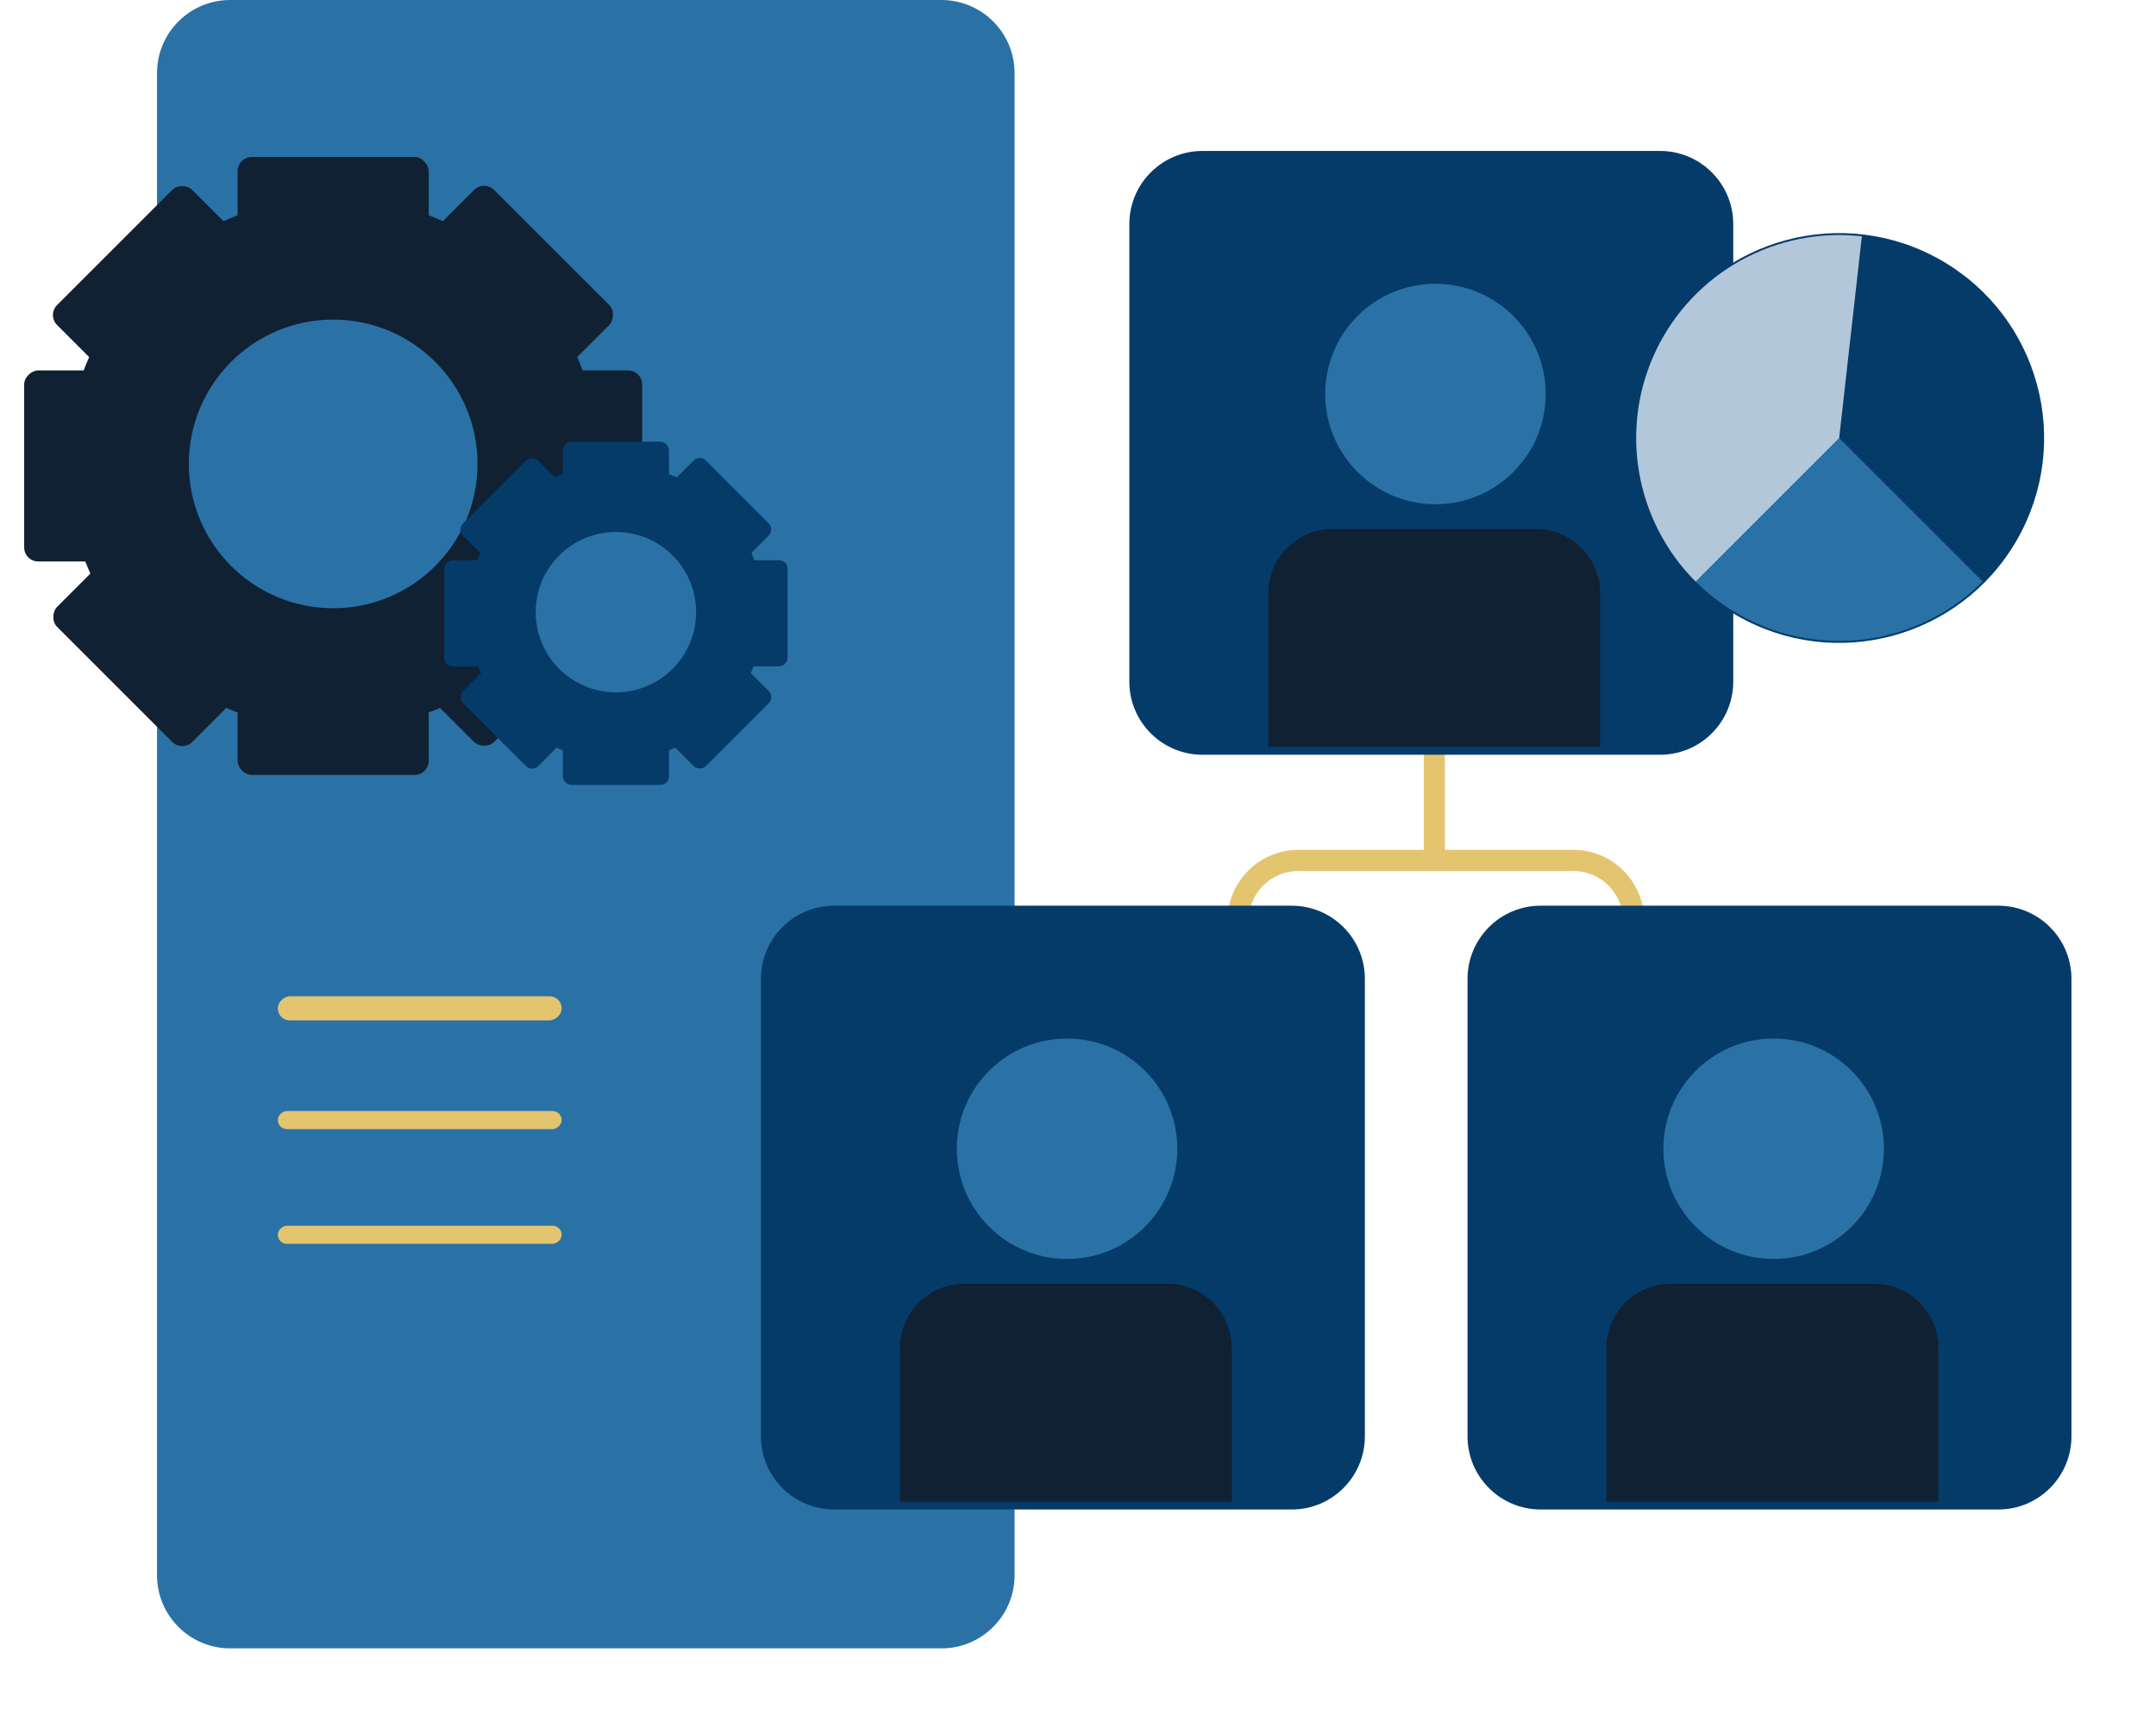 <?xml version="1.0" encoding="UTF-8"?> <svg xmlns="http://www.w3.org/2000/svg" width="357" height="285" viewBox="0 0 357 285" fill="none"> <path d="M26 12.115C26 5.424 31.424 0 38.115 0H155.885C162.576 0 168 5.424 168 12.115V260.885C168 267.576 162.576 273 155.885 273H38.115C31.424 273 26 267.576 26 260.885V12.115Z" fill="#2A72A5"></path> <rect x="39.346" y="26" width="31.643" height="102.336" rx="2.336" fill="#102133"></rect> <rect x="4" y="92.989" width="31.643" height="102.336" rx="2.336" transform="rotate(-90 4 92.989)" fill="#102133"></rect> <rect x="7.799" y="52.175" width="31.643" height="102.336" rx="2.336" transform="rotate(-45 7.799 52.175)" fill="#102133"></rect> <rect x="30.174" y="124.537" width="31.643" height="102.336" rx="2.336" transform="rotate(-135 30.174 124.537)" fill="#102133"></rect> <circle cx="55.167" cy="76.832" r="44.099" fill="#102133"></circle> <circle cx="55.169" cy="76.832" r="23.901" fill="#2A72A5"></circle> <rect x="93.193" y="73.147" width="17.58" height="56.853" rx="1.402" fill="#053B69"></rect> <rect x="73.557" y="110.363" width="17.58" height="56.853" rx="1.402" transform="rotate(-90 73.557 110.363)" fill="#053B69"></rect> <rect x="75.668" y="87.689" width="17.58" height="56.853" rx="1.402" transform="rotate(-45 75.668 87.689)" fill="#053B69"></rect> <rect x="88.098" y="127.89" width="17.58" height="56.853" rx="1.402" transform="rotate(-135 88.098 127.89)" fill="#053B69"></rect> <circle cx="101.984" cy="101.387" r="24.499" fill="#053B69"></circle> <circle cx="101.984" cy="101.385" r="13.278" fill="#2A72A5"></circle> <rect x="46" y="169" width="4" height="47" rx="2" transform="rotate(-90 46 169)" fill="#E3C46F"></rect> <rect x="46" y="187" width="3" height="47" rx="1.5" transform="rotate(-90 46 187)" fill="#E3C46F"></rect> <rect x="46" y="206" width="3" height="47" rx="1.5" transform="rotate(-90 46 206)" fill="#E3C46F"></rect> <path d="M237.5 121V142.5M237.5 142.5H260.5C266.023 142.5 270.5 146.977 270.5 152.5V162M237.5 142.5H215C209.477 142.5 205 146.977 205 152.5V166" stroke="#E3C46F" stroke-width="3.5" stroke-linejoin="round"></path> <path d="M126 162.115C126 155.424 131.424 150 138.115 150H213.885C220.576 150 226 155.424 226 162.115V237.885C226 244.576 220.576 250 213.885 250H138.115C131.424 250 126 244.576 126 237.885V162.115Z" fill="#053B69"></path> <path d="M243 162.115C243 155.424 248.424 150 255.115 150H330.885C337.576 150 343 155.424 343 162.115V237.885C343 244.576 337.576 250 330.885 250H255.115C248.424 250 243 244.576 243 237.885V162.115Z" fill="#053B69"></path> <path d="M149 223.273C149 217.383 153.775 212.608 159.665 212.608H193.3C199.19 212.608 203.965 217.383 203.965 223.273V248.705H149V223.273Z" fill="#102133"></path> <path d="M266 223.273C266 217.383 270.775 212.608 276.665 212.608H310.3C316.19 212.608 320.965 217.383 320.965 223.273V248.705H266V223.273Z" fill="#102133"></path> <circle cx="176.688" cy="190.253" r="18.253" fill="#2A72A5"></circle> <circle cx="293.688" cy="190.253" r="18.253" fill="#2A72A5"></circle> <path d="M187 37.115C187 30.424 192.424 25 199.115 25H274.885C281.576 25 287 30.424 287 37.115V112.885C287 119.576 281.576 125 274.885 125H199.115C192.424 125 187 119.576 187 112.885V37.115Z" fill="#053B69"></path> <path d="M210 98.273C210 92.383 214.775 87.608 220.665 87.608H254.3C260.19 87.608 264.965 92.383 264.965 98.273V123.705H210V98.273Z" fill="#102133"></path> <circle cx="237.688" cy="65.253" r="18.253" fill="#2A72A5"></circle> <circle cx="304.539" cy="72.539" r="33.931" transform="rotate(30 304.539 72.539)" fill="#053B69"></circle> <path d="M328.308 96.308C324.757 99.859 320.456 102.57 315.72 104.24C310.984 105.91 305.934 106.498 300.941 105.961C295.948 105.423 291.139 103.774 286.867 101.134C282.595 98.493 278.969 94.93 276.255 90.704L304.539 72.539L328.308 96.308Z" fill="#2A72A5"></path> <path d="M280.769 96.308C275.841 91.38 272.567 85.042 271.399 78.171C270.231 71.301 271.228 64.237 274.251 57.957C277.275 51.678 282.175 46.493 288.274 43.121C294.373 39.749 301.37 38.356 308.296 39.135L304.539 72.539L280.769 96.308Z" fill="#B3C7DB"></path> </svg> 